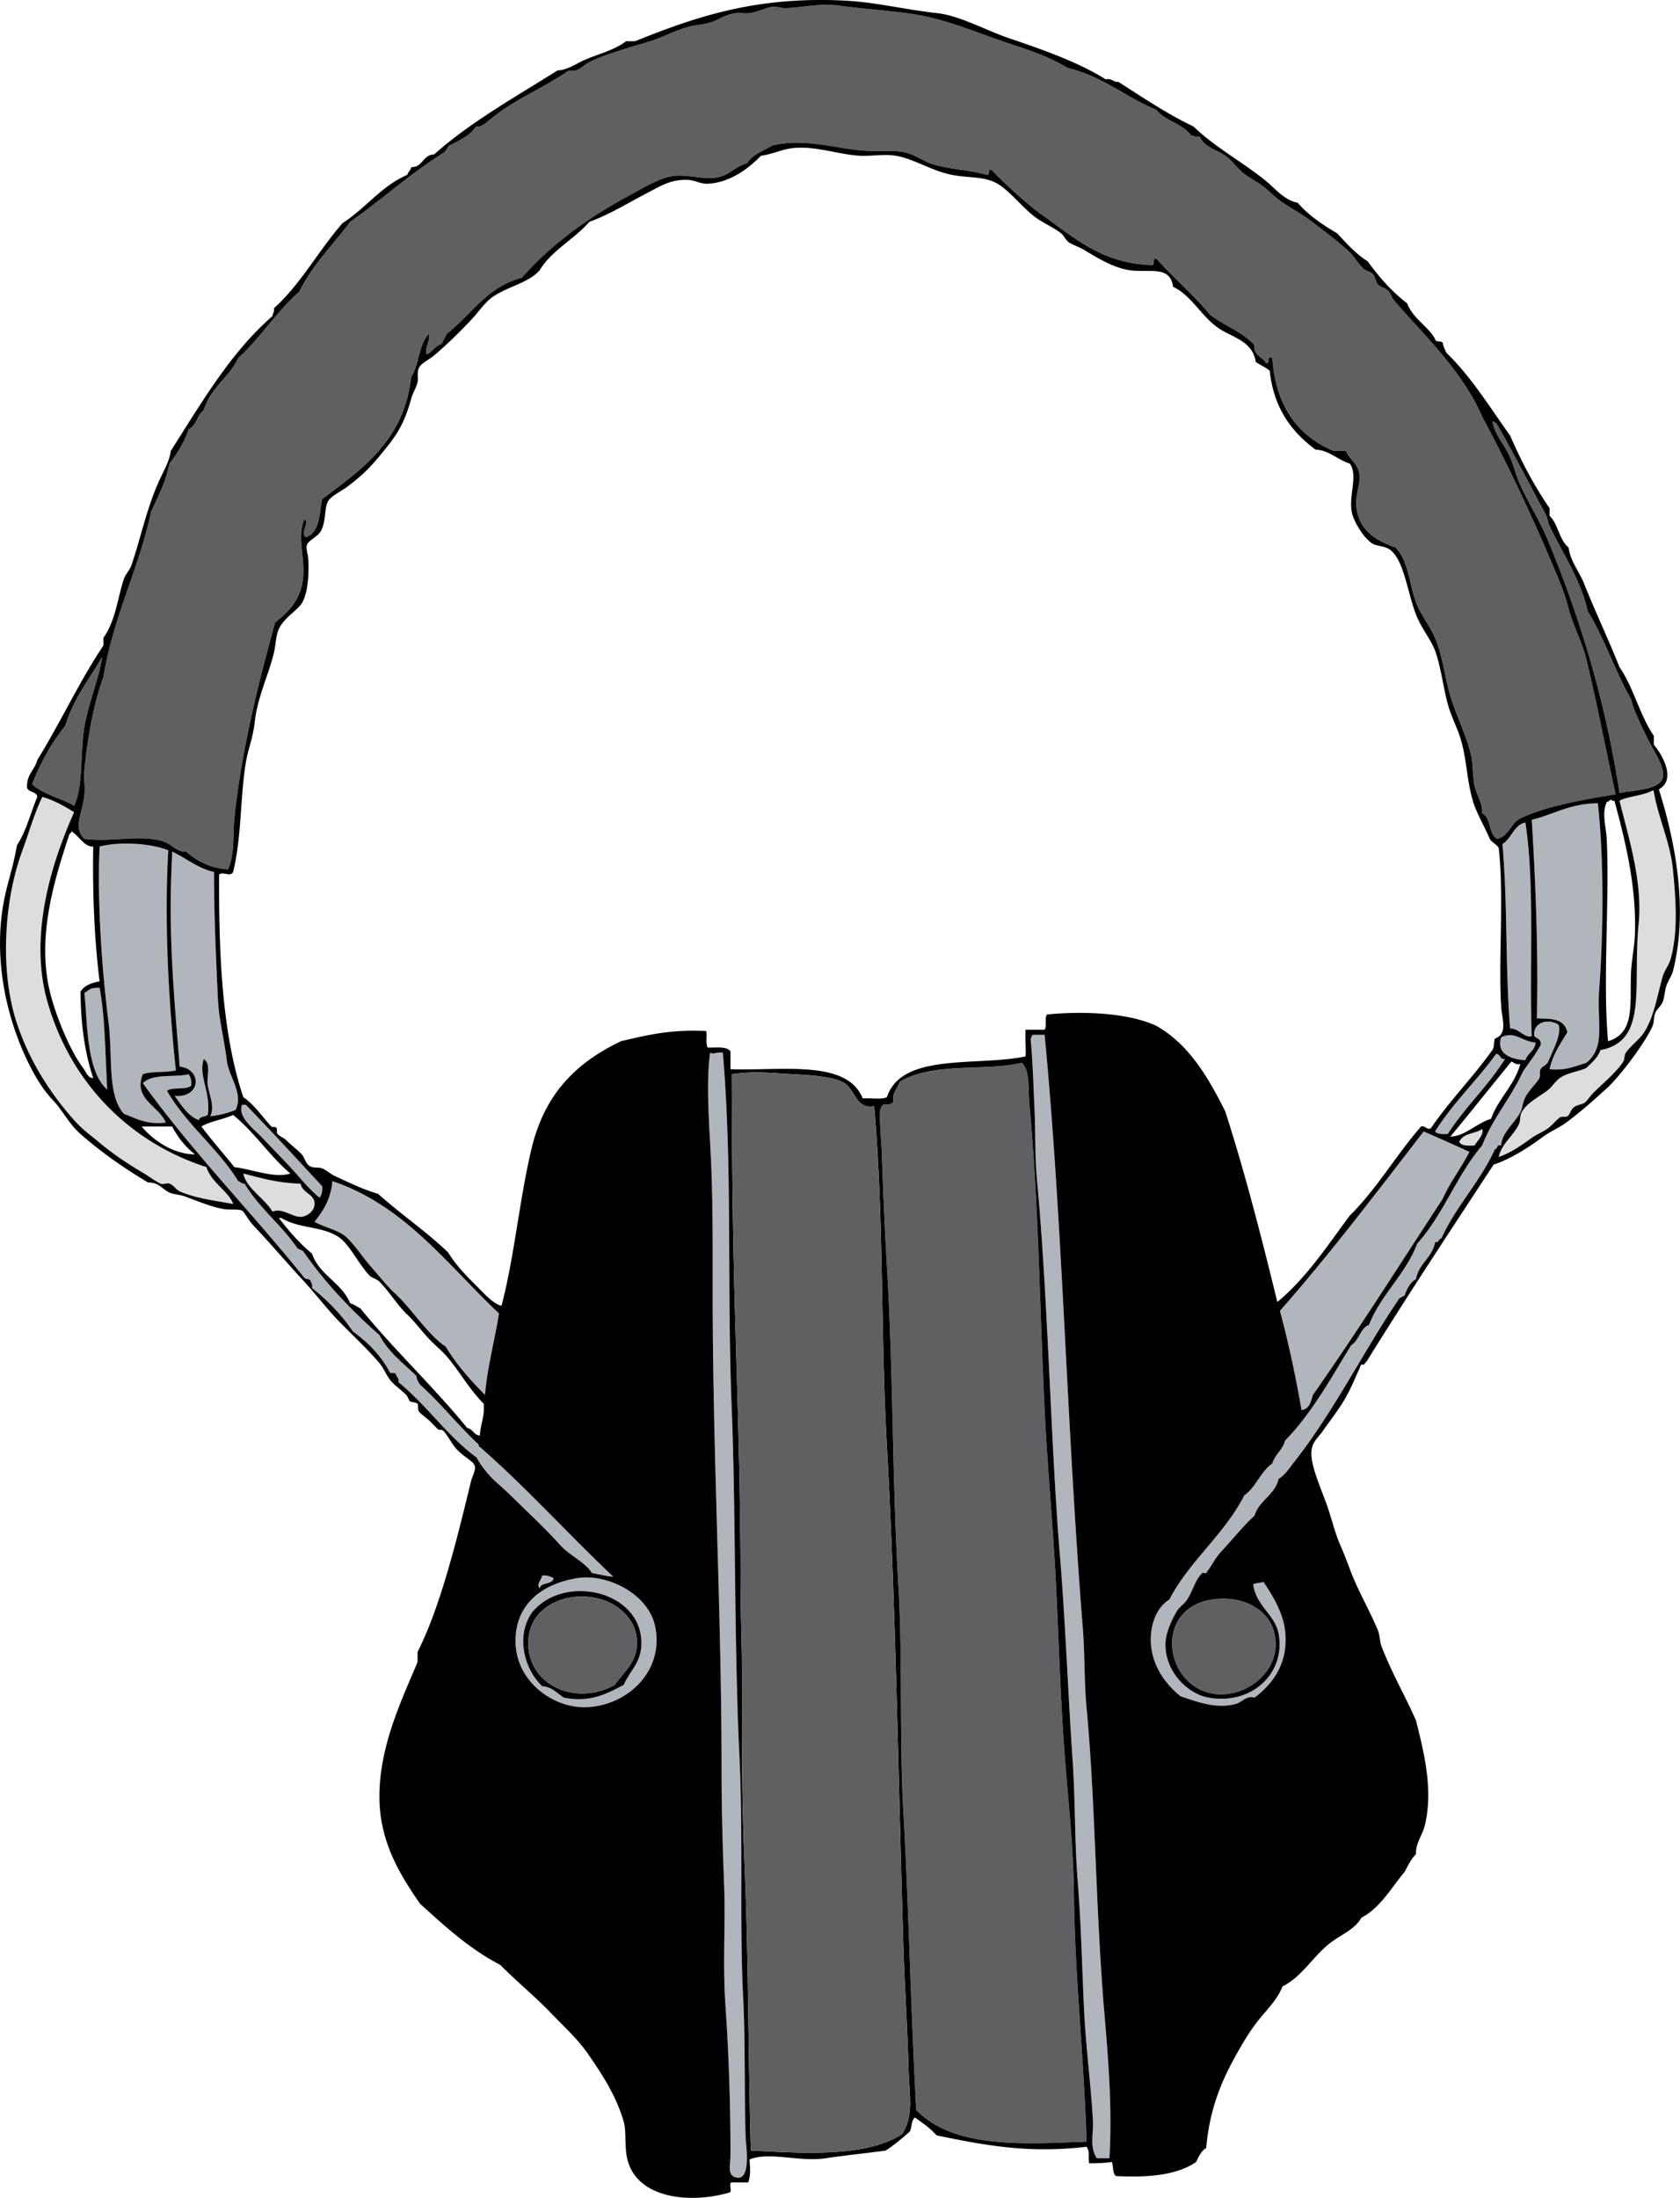 <svg xmlns="http://www.w3.org/2000/svg" overflow="visible" viewBox="0 0 340.247 445.012"><path d="M327.22 160.84c-6.196 1.024-14.116 2.35-19.318 4.894-1.871.915-2.281 3.518-4.638 4.122-1.864-.883-1.198-4.297-3.091-5.152.146-2.088-1.161-3.735-1.547-5.667-.426-2.139-.229-4.287-.771-6.44-1.094-4.339-3.3-8.467-4.38-12.623-1.083-4.17-1.483-7.882-3.091-11.334-1.092-2.344-2.777-4.411-3.605-6.698-1.396-3.852-1.527-8.326-4.121-11.077-4.58-1.53-7.888-4.083-7.985-9.016-.046-2.21 1.075-4.298.515-6.44-.447-1.71-2.145-2.701-2.576-4.122h-2.576c-7.31-3.08-11.662-9.117-12.363-18.805-1.322-.55-.233 1.312-1.288 1.03-.681-1.295-2.515-1.435-2.317-3.606-2.371-2.696-6.148-3.985-9.017-6.183-3.321-4.063-7.369-7.4-10.819-11.334-1.023-.251-.105 1.439-1.029 1.288-9.752-.302-15.312-5.274-21.639-9.789-3.645-2.6-7.551-6.206-10.818-9.531-.814-.127-.097 1.278-1.03 1.03-3.339-.987-6.914-1.024-10.562-2.061-2.162-.614-4.002-2.194-6.441-2.576-2.283-.358-5.135-.03-7.984-.258-5.521-.44-11.962-2.577-18.289-1.03-1.834 1.085-4.026 1.813-5.152 3.606-2.52.723-3.419 2.325-5.924 2.833-2.827.574-5.898-.644-9.016-.258-2.66.33-5.943 2.347-8.758 3.864-8.583 4.627-15.991 10.003-21.896 16.744-7.029 1.814-10.224 7.464-15.198 11.334-.339.691-.692 1.369-1.031 2.061-1.269.282-2.333 2.125-3.091 2.061-.276-1.822.723-2.369.515-4.122-2.056 2.065-1.984 6.259-3.606 8.758-1.434 12.82-9.901 18.606-18.032 24.729-.595 3.098-.51 6.875-3.349 7.728-1.113-1.164.935-3.168-.258-3.606-1.519 3.374.159 7.784-.258 11.85-.459 4.488-3.055 6.923-5.667 9.016-3.361 12.238-6.82 25.786-8.243 39.67-.35 3.413.117 7.135-1.288 10.304-3.766-.27-6.334-1.737-8.5-3.606-1.897.143-2.833-1.489-4.637-2.061-4.514-1.431-10.663.211-15.971-.515-2.291-2.263-.47-4.885 0-8.758.199-1.636-.122-3.522 0-4.894.612-6.862 2.088-14.536 3.864-19.062 1.938-12.315 6.949-21.558 9.531-33.23 1.459-3.177 3.057-6.217 3.864-10.046 1.553-2.054 2.979-4.234 3.864-6.956 1.603-.715 1.718-2.918 3.091-3.864 1.299-4.54 5.115-6.563 6.955-10.562 4.522-4.064 7.758-9.416 12.365-13.395 2.657-5.5 6.839-9.476 10.304-14.168 6.403-4.502 12.113-9.696 18.805-13.91.591-.353.828-1.061 1.288-1.545 2.074-1.017 4.171-2.012 5.409-3.864.925.152 1.247-.299 1.803-.515 5.157-4.637 11.182-6.833 17.001-10.819 1.866.479 2.864-1.1 4.379-1.803 3.68-1.709 7.985-2.849 12.107-4.122 2.376-.734 4.467-1.908 7.47-2.833 1.65-.508 2.623-.351 4.895-1.03 1.579-.473 2.594-1.49 4.894-1.803.806-.11 1.739.073 2.576 0 1.882-.165 3.555-1.141 4.895-1.288.942-.104 1.935.309 2.833.258 3.847-.218 6.962-.991 10.561-.516 4.196.555 9.377.968 13.911 1.546 6.646.847 12.592 3.332 18.547 5.409 4.848 1.692 9.746 3.055 13.91 5.667 7.15 1.693 11.779 5.908 18.031 8.5 1.746 2.29 5.332 2.739 6.955 5.152.604.083.967.407 1.805.258.908 2.125 3.209 2.525 5.15 3.864 1.546 1.066 2.655 2.844 4.122 3.864 1.38.961 2.627 1.574 3.862 2.576 1.123.909 2.201 2.034 3.35 2.833 1.895 1.319 3.954 2.37 5.926 3.864 2.537 1.923 5.262 3.936 7.729 6.182 1.141 1.039 1.945 2.59 3.091 3.606.521.461 1.329.533 1.804 1.03.545.571.559 1.479 1.03 2.061.489.604 1.534.754 2.062 1.288.485.494.771 1.461 1.287 2.061 6.055 7.046 13.754 14.165 17.774 23.441 5.489 10.233 10.502 20.985 15.198 32.2.894 2.134 1.617 4.046 2.318 6.697.906 3.437 2.743 6.757 3.605 10.304 2.16 8.81 3.92 17.98 5.94 27.32z" fill="#5F6062"/><path d="M302.24 85.366c.416-.073.443.244.772.258 3.217 5.502 6.812 12.558 10.047 18.547.396.733.404 1.54.771 2.318 2.608 5.521 6.312 10.828 7.729 17.259 3.377 5.468 5.539 12.149 8.759 17.774.53 2.299 1.888 4.925 3.349 7.985 1.147 2.403 3.686 5.95 3.092 7.985-.723 2.474-5.59 2.431-8.758 3.091-2.896-18.892-8.086-35.664-14.426-51.004-1.605-3.879-3.906-7.507-5.668-11.334-.895-1.944-1.367-4.236-2.318-6.182-1.1-2.254-2.7-3.846-3.34-6.688zM20.685 133.02c-.545 3.933-2.297 8.085-3.349 12.88-1.285 5.863-.265 12.906-2.318 17.259-2.693-1.6-6.317-2.27-8.501-4.379a44.483 44.483 0 016.698-11.849c1.677-5.45 4.846-9.41 7.47-13.91z" fill="#5F6062"/><path d="M303.53 234.26c.585-2.726 3.057-4.312 4.121-6.698.311-.695.139-1.621.516-2.317.981-1.815 2.994-2.836 5.151-4.379.964-.689 1.667-1.938 2.576-2.576 1.571-1.103 3.834-1.319 5.409-2.061 1.064-1.082 2.285-2.008 2.834-3.606 9.761-1.811 6.482-13.006 7.728-25.502.854-8.583-2.073-17.668-3.862-24.987 1.399-.844 4.738-1.024 6.696-2.061.22-.047.243.101.259.258.854 5.145 3.338 10.28 3.862 15.713.554 5.716 1.123 12.592-.515 18.289-.334 1.158-1.203 2.14-1.547 3.349-1.192 4.209-1.684 7.836-3.605 11.077-.975 1.641-2.775 2.833-3.863 4.379-.336.477-.229 1.358-.516 1.803-1.331 2.078-4.002 4.312-5.925 6.183-.716.696-1.257 1.592-1.804 2.062-.545.467-1.567.463-2.317 1.029-.572.432-.743 1.434-1.288 1.803-.346.233-1.175-.025-1.546.258-.961.734-1.576 1.657-2.576 2.318-.995.658-2.101 1.11-3.091 1.803-1.76 1.24-4.04 3-6.7 3.88zM15.018 164.45c-4.708 10.499-9.186 25.141-5.41 38.382 4.681 16.411 16.559 28.431 32.2 33.487.977 3.146 4.615 5 5.41 7.471-3.711-.734-7.522-1.137-10.819-2.576-.761-.333-1.292-1.305-2.061-1.545-.632-.197-1.227.246-1.803 0-.884-.377-2.226-1.393-3.349-2.061-3.445-2.049-6.225-3.883-9.273-6.44-1.956-1.64-3.23-2.448-5.152-4.638-4.657-5.302-8.768-11.646-11.334-19.319-3.477-10.394-2.652-24.719 1.03-34.775 1.465-4 2.549-7.906 4.122-11.077 2.469.72 4.457 1.91 6.439 3.11z" fill="#DCDDDE"/><path d="M323.62 162.65c1.19 11.019 1.189 25.076.256 37.867-.474 6.493 1.437 11.439-2.574 14.683-2.268.653-4.207 1.633-7.471 1.288.662-3.029 2.217-5.166 3.605-7.47-.719-3.209-4.117-2.632-6.184-2.833.307-11.906-.149-25.978-1.029-40.185 4.46-1.12 7.81-3.35 13.39-3.35zM308.94 166.51c1.939 12.477.775 29.178 1.288 43.276-1.479.472-2.515-1.56-4.379-1.545-.99-12.542-.479-25.004-1.546-37.352 1.87-1.13 2.24-3.77 4.64-4.38zM34.08 172.18c-.815 14.44.027 30.47 1.546 44.564-2.392.483-5 .139-6.698.773-2.047 5.002 3.345 6.465 4.637 9.789-3.884.449-5.997-.872-8.5-1.803-3.4-3.898-2.188-11.357-3.091-18.547-1.305-10.388-2.331-24.247-1.803-35.548 4.444-1.12 10.723-.56 13.909.78z" fill="#B0B6BB"/><path d="M34.853 172.43c2.897 1.31 5.081 3.334 8.5 4.122-.02 8.143.337 16.098.773 25.502.205 4.435 1.16 7.59 1.803 12.622.453 3.542 3.404 6.565 1.803 10.046-1.54.606-3.214 1.08-5.152 1.287.987-2.061-.248-4.276-.515-6.439-.22-1.779.721-4.035-.773-5.152-1.215 3.236 1.502 6.878.773 11.334-.557.387-1.603.287-1.803 1.03-2.356-.907-3.484-3.042-4.895-4.895 5.304.49 5.666-5.392 1.03-5.925-1.198-14.803-2.381-27.175-1.545-42.761l.001-.77zM20.169 200c1.13 5.982 1.138 13.311 1.545 20.607-4.38-3.724-3.997-14.445-4.637-19.577 1.128-.61 1.102-1.08 3.092-1.03zM315.63 207.47c.687 1.76-.885 4.709-2.062 7.47-.317.747-1.161.901-1.545 1.545-.304.508-.008 1.309-.258 1.803-.535 1.054-2.002 2.288-2.834 3.864-.532 1.009-.649 2.4-1.03 3.091-1.23 2.238-3.811 4.242-3.863 6.697-1.018-.33-.623.75-1.289.773-2.988 6.627-7.818 11.415-10.817 18.031-.606.08-.479.895-1.288.773-.585 3.192-3.285 4.271-3.863 7.469-1.201.688-1.824 1.955-2.318 3.35-.381.135-.649.382-1.03.516-7.341 10.803-13.396 23.172-21.382 33.229-.965 1.216-1.788 2.599-3.09 3.351-.793 3.327-3.932 4.312-4.896 7.469-2.243 2.023-4.421 4.782-6.696 7.214-1.304 1.392-1.984 2.926-3.092 4.379-.099.129-.654-.114-.773 0-1.51 1.469-1.949 3.716-3.09 5.41-.595.882-1.512 1.397-2.062 2.317-.854 1.426-2.317 4.319-2.317 6.697 0 5.824 4.662 10.089 8.758 10.819 8.627 1.539 15.601-4.854 14.168-12.88-.703-3.938-4.541-5.614-5.152-10.048.507-.352 1.473-.245 2.062-.515 1.68 2.467 3.932 6.056 4.379 9.788.787 6.578-2.422 10.833-6.184 13.653-1.593-.508-2.449.907-3.863 1.287-3.986 1.069-7.853-.501-11.076-1.546-3.221-2.544-6.812-7.188-5.926-13.396.348-2.427 1.555-4.986 3.606-6.182 4.155-7.952 11.104-13.111 15.198-21.123 2.386-1.649 3.271-4.801 5.666-6.44.545-1.858 2.088-2.722 2.576-4.638 5.396-5.51 9.254-12.555 13.396-19.318 1.627-.95 1.767-3.387 3.606-4.122 2.502-6.255 7.367-10.147 9.789-16.485 5.231-5.758 8.051-13.931 13.137-19.834 2.158-5.57 5.832-9.625 8.244-14.941 1.213-1.792 2.539-3.47 3.605-5.409.203-1.234-.807-1.255-1.288-1.803-.41-2.75 2.78-3.66 4.88-2.31zM209.25 209.53h2.317c3.672 38.222 4.422 78.588 7.728 120.04.438 5.5.271 10.829.772 16.229 1.812 19.448 1.819 40.814 3.606 61.823.74 8.702 1.65 18.932 1.029 29.366h-2.576c-1.519-2.362-.633-4.954-.771-7.472-.407-7.423-1.439-14.977-1.803-22.668-.408-8.636-.596-17.316-1.288-26.018-.646-8.109-.472-16.307-1.03-24.472-.954-13.938-1.432-27.687-2.576-41.475-1.851-22.298-2.39-52.075-4.637-75.991-.439-4.69-.28-9.746-.516-14.683-.225-4.693-.353-9.545-.772-13.91.22-.21.15-.7.52-.77z" fill="#B0B6BB"/><path d="M311 211.07c-.125 1.764-1.627 2.151-2.062 3.606-2.937-.225-5.91-1.255-4.896-4.637 2.85-1.36 4.2.88 6.96 1.03zM143.82 213.13c.735.426 1.053-.137 2.576 0 1.994 23.579.793 46.849 1.803 72.127.828 20.733.475 47.583 1.545 70.066.812 17.06-.004 34.265.773 49.201.459 8.823.214 20.887.515 28.593.047 1.208 1.192 8.662-2.061 7.728-1.715-.491-1.03-2.396-1.03-4.637 0-9.891-.301-19.706-1.03-30.396-.561-8.217.048-16.092-.258-24.215-.282-7.51-.515-15.251-.515-23.184 0-31.89-1.803-64.271-1.803-96.6 0-8.387.045-16.894-.257-24.986-.29-8.14-1.17-16.96-.24-23.7zM303.01 213.39c.928.018.715 1.175 1.805 1.03-3.432 5.499-8.109 9.75-11.592 15.198-1.059.026-2.104.042-2.576-.515 3.6-5.75 8.43-10.28 12.36-15.71z" fill="#B0B6BB"/><path d="M206.93 215.2c1.71 1.552 1.264 5.188 1.545 8.243 1.867 20.309 2.074 40.729 3.092 62.082.561 11.771 1.736 23.627 2.318 35.548.566 11.639.896 23.449 1.803 35.032.695 8.896 1.709 18.034 1.803 27.049.182 17.202 2.035 33.164 2.576 50.488-12.352.434-26.812 1.539-34.518-6.439-1.125-20.938-1.561-42.213-2.576-60.021-.881-15.427-.131-30.897-1.03-46.109-1.312-22.183-.962-41.388-2.317-64.657a864.833 864.833 0 01-1.031-22.926c-.057-1.732-.643-7.998-.258-9.017.597-1.571 1.223-.2 2.576-1.288-.271-2.074.871-2.735 1.289-4.122 6.73-4.09 17.38-2.06 24.73-3.85z" fill="#5F6062"/><path d="M38.201 217.51c.372.573.647 1.242.515 2.318-1.048.927-3.765.185-4.894 1.03 3.988 6.917 10.262 11.548 14.425 18.291.491.109.647.555 1.288.515 2.929 4.884 7.37 8.257 10.562 12.88.234.452.902.471 1.288.771 4.427 6.394 9.716 11.924 15.456 17.002 1.801 3.438 4.802 5.674 7.47 8.244.092.767.411 1.307.773 1.803 4.198 3.787 7.715 8.256 11.85 12.107.058 1.088-.397 1.662-.516 2.574-5.89-4.412-10.026-10.58-15.713-15.197.124-.811-.367-1.008-.515-1.545-.066-.535-1.132-.07-1.288-.517-1.807-3.431-4.454-6.021-7.47-8.243-2.275-3.392-5.1-6.234-8.243-8.758.083-.598-.041-.989-.257-1.288-.026-.661-.96-.414-1.288-.772-10.713-13.33-22.662-25.422-32.715-39.413 2.046-2.01 6.428-1.07 9.272-1.78zM314.6 217.77c-.47 1.591-1.878 2.244-3.091 3.091-.33-1.36.7-3.59 3.09-3.09zM49.021 223.7h.772c5.246 5.402 10.331 10.965 15.456 16.486.132 1.076-.144 1.745-.515 2.318-2.101-1.639-4.042-4.168-6.183-6.439-1.651-1.754-3.332-3.494-5.409-5.668-1.652-1.74-5.101-4.24-4.121-6.7z" fill="#B0B6BB"/><path d="M300.18 228.59c.46 1.069-.996 2.434-1.547 3.35-1.33.043-2.699.125-3.09-.773.98-1.9 3.25-1.55 4.64-2.58z" fill="#DCDDDE"/><path d="M297.6 233.23c-1.673 3.308-3.889 6.072-5.41 9.531-8.715 13.268-17.201 26.762-26.273 39.67-.434 1.371-.719 2.889-2.318 3.092-1.202-6.955-2.646-13.668-4.379-20.092 10.208-11.603 19.598-24.022 29.107-36.322 3.13 1.32 6.19 2.73 9.27 4.12z" fill="#B0B6BB"/><path d="M49.278 237.6c4.082 1.03 6.75 1.885 11.592 2.062.482 2.092 2.88 2.019 2.833 4.122-.029 1.345-1.301 2.396-2.576 2.576-1.75.244-3.965-1.922-5.925-1.03-1.644-2.74-5.359-4.75-5.924-7.73z" fill="#DCDDDE"/><path d="M67.31 239.15c14.613 4.879 23.336 16.951 33.745 26.789-.87 5.57-2.301 10.58-2.833 16.486-2.961-2.963-5.753-6.097-7.985-9.787-3.684-2.475-6.794-7.603-10.304-10.82-1.469-1.346-3.045-3.353-4.637-5.151-1.886-2.133-3.167-4.271-5.152-6.183-1.388-1.336-4.328-1.939-6.44-3.092 1.721-2.23 3.312-4.59 3.601-8.25zM109.81 319.01c1.055-.109 1.65.238 2.318.516-.23 1.4-2.515.747-2.834 2.062-.75-.77.43-1.8.51-2.58zM117.03 319.52c5.881-.918 14.459 3.179 15.713 10.047 1.864 10.205-7.814 17.122-16.229 15.971-5.891-.806-12.17-5.899-12.107-13.396.07-7.52 5.56-11.52 12.63-12.62zm12.88 13.14c-.043-10.649-15.782-14.07-22.153-6.184-3.398 4.835-1.507 11.645 2.061 14.941 2.066.165 3.018 1.446 4.379 2.318 5.333 1.08 8.834-.857 12.107-2.576 1.34-3.03 3.61-4.58 3.6-8.5z" fill="#B0B6BB"/><path d="M126.3 341.16c-3.273 1.719-6.774 3.656-12.107 2.576-1.361-.872-2.312-2.153-4.379-2.318-3.568-3.298-5.459-10.105-2.061-14.941 6.372-7.888 22.11-4.467 22.153 6.184.02 3.92-2.25 5.47-3.6 8.5zm2.58-10.05c-.564-3.419-3.559-5.937-6.183-6.955-6.625-2.573-15.679.467-15.713 8.501-.036 8.461 9.503 12.935 17.517 8.501 1.95-2.87 5.2-4.96 4.37-10.05z"/><path d="M124.5 341.16c-8.014 4.434-17.553-.04-17.517-8.501.035-8.034 9.088-11.074 15.713-8.501 2.624 1.02 5.619 3.536 6.183 6.955.84 5.08-2.41 7.17-4.37 10.04zM245.31 323.9c5.974-.971 11.241 1.681 12.622 6.182 2.386 7.782-5.438 13.935-12.107 12.88-10.09-1.59-12.17-17.17-.51-19.06z" fill="#5F6062"/><path d="M335.98 159.81c3.588-1.973.661-7.048-1.029-9.016v-1.803c-2.844-4.112-4.105-9.805-6.955-13.91-2.324-5.854-4.93-11.255-7.213-17.001-.938-2.355-2.772-4.487-3.092-7.213-1.916-1.519-2.105-4.763-3.863-6.44v-1.545c-3.093-4.465-5.695-9.417-7.985-14.683-4.126-5.749-7.859-11.89-12.88-16.744-.321-.624-.639-1.251-.773-2.061-.33-.443-1.54-.005-1.545-.773-1.579-2.715-4.482-4.104-5.667-7.213-3.117-2.378-5.681-5.311-7.985-8.5-2.425-1.525-4.277-3.622-6.183-5.667-2.979-1.742-5.794-3.651-7.985-6.182-2.879-.583-4.607-2.971-6.697-4.637-4.711-3.754-10.071-6.626-14.426-10.819-5.474-2.598-10.254-5.888-15.197-9.016-1.104.072-1.274-.787-2.576-.515-5.193-3.314-12.514-5.957-19.319-8.243-4.733-1.59-10.216-4.651-14.685-5.152-7.258-.813-12.58-2.27-19.318-2.576-17.452-.792-29.316 3.148-41.989 8.243h-1.803c-2.366 1.765-5.044 2.398-7.985 3.606-2.145.881-3.746 2.216-5.925 2.318-8.581 5.415-17.582 10.41-24.987 17.001-2.335.068-2.206 2.603-4.637 2.576-.087.686-.643.903-.773 1.546-5.335 2.306-8.467 6.817-13.137 9.789-4.852 5.538-8.44 12.34-13.912 17.258.186.787-.264.939-.258 1.546-8.542 7.429-14.382 17.56-20.608 27.305-.257 1.958-1.236 3.661-2.061 5.41-2.791 5.916-3.913 11.907-5.925 17.774-.342.999-1.22 1.831-1.545 2.833-1.292 3.972-1.65 8.351-4.122 11.85v1.545c-4.889 7.3-8.722 15.66-13.388 23.19-.517 2.059-2.244 2.908-2.061 5.667.379.909 1.911.665 2.061 1.803-1.375 3.262-2.268 7.006-4.122 9.789-.749 4.545-2.154 8.178-2.833 12.365-1.94 11.944 1.127 23.925 5.667 32.715 1.27 2.459 2.791 4.772 4.379 6.44 1.982 2.08 3.329 4.898 5.667 6.955 4.264 3.75 8.863 6.924 13.652 9.789 2.299-.002 2.82 1.352 4.379 2.061.829.377 2.034.385 3.091.772 2.599.955 5.639 2.22 7.985 2.575 1.373.209 3.401-.135 3.864.517 1.036 1.458 1.199 1.903 2.318 3.091 3.402 3.61 6.542 7.315 9.789 10.819 2.534 2.733 4.816 5.792 7.471 8.501 2.678 2.732 5.659 5.503 7.985 8.243.92 1.084 1.413 2.544 2.318 3.606.835.979 2.261 1.961 3.091 2.832.358.377.587 1.146.772 1.288.327.253 1.217.158 1.546.517.134.146.042 1.25.257 1.545.375.513 1.559 1.31 2.318 2.062.549.543 1.17 1.187 1.546 1.545.214.205.818.048 1.03.259.982.976 1.741 2.711 2.833 3.863 1.494 1.576 3.374 2.37 3.606 3.35.208.875-.527 2.078-.773 3.091-2.777 11.441-6.147 25.344-10.819 34.519v2.062c-3.104 7.439-7.75 16.906-7.728 27.305.02 9.088 4.188 15.818 8.243 21.639 5.002 4.529 9.95 9.112 16.229 12.364 3.527 3.549 7.119 6.47 10.304 9.789 2.58 2.688 5.411 5.243 7.471 8.243 2.648 3.856 5.632 8.237 7.212 13.652.622 2.13.099 4.996.773 7.729 1.937 7.85 12.545 9.039 20.608 6.697.744-.114-.229-1.946.515-2.062h3.349c.528-1.634.366-2.726.258-4.637 3.99-1.67 10.077.567 15.456-.258 3.702-.568 8.206-1.021 12.106-1.546 1.775-1.146 3.342-2.498 4.895-3.864.434-.855.285-2.292 1.031-2.833 1.568 1.092 3.131 2.192 4.379 3.606 10.383 2.179 18.912 3.646 30.396 2.317.731 1.039.297 2.233.517 3.349 2.463-.036 3.045-.071 4.637-.258.242.96.127 2.276.771 2.834 6.721.365 12.473-.234 16.229-2.834.563-1.066 1.031-2.23 2.062-2.833.801-8.978 3.727-14.896 7.212-20.865 1.282-2.194 2.517-4.027 4.122-5.926 1.512-1.783 3.268-3.683 4.121-5.924 3.887-1.964 6.012-5.812 9.273-8.501 2.252-1.856 5.324-2.936 6.697-5.409 3.93-2.082 6.002-6.02 8.758-9.273.686-1.29 1.316-2.634 2.318-3.605-.129-2.184 1.287-3.789 1.805-5.925 1.713-7.101-.184-14.68-1.805-21.123-1.97-4.572-4.844-9.487-6.955-14.941-.387-.998-.354-2.342-.771-3.349-1.729-4.164-4.109-8.122-5.668-12.364a90.184 90.184 0 00-2.062-5.151c-1.042-2.436-1.762-5.63-2.833-8.501-1.133-3.034-2.525-6.338-2.834-8.758-.398-3.147 1.01-3.789 2.318-5.668 1.628-2.334 2.939-3.971 4.121-5.924 1.498-2.479 2.49-5.033 3.607-7.471.809.295.625-.404 1.029-.516 8.372-13.523 17.096-26.695 25.76-39.928 3.609-1.182 7.416-3.709 10.047-5.668 1.354-1.009 3.202-1.773 4.637-2.832 3.054-2.256 5.678-4.635 8.242-6.956 2.729-2.47 7.94-9.47 9.273-12.623.35-.827.207-1.794.516-2.576.318-.808 1.225-1.468 1.545-2.318.369-.975.371-2.19.773-3.349.321-.926 1.059-1.941 1.287-2.834 3.15-12.35.52-26.13-2.86-36.86zm-32.97-74.186c3.218 5.502 6.812 12.558 10.048 18.547.396.733.405 1.54.772 2.318 2.607 5.521 6.311 10.828 7.728 17.259 3.377 5.468 5.539 12.149 8.759 17.774.53 2.299 1.889 4.925 3.35 7.985 1.146 2.403 3.685 5.95 3.09 7.985-.721 2.474-5.588 2.431-8.758 3.091-2.895-18.892-8.084-35.664-14.426-51.004-1.604-3.879-3.904-7.507-5.666-11.334-.896-1.944-1.367-4.236-2.318-6.182-1.105-2.264-2.702-3.856-3.35-6.698.42-.063.45.254.78.268zM30.47 103.91c1.459-3.177 3.057-6.217 3.864-10.046 1.553-2.054 2.979-4.234 3.864-6.956 1.603-.715 1.718-2.918 3.091-3.864 1.299-4.54 5.115-6.563 6.955-10.562 4.522-4.064 7.758-9.416 12.365-13.395 2.657-5.5 6.839-9.476 10.304-14.168 6.403-4.502 12.113-9.696 18.805-13.91.591-.353.828-1.061 1.288-1.545 2.074-1.017 4.171-2.012 5.409-3.864.925.152 1.247-.299 1.803-.515 5.157-4.637 11.182-6.833 17.001-10.819 1.866.479 2.864-1.1 4.379-1.803 3.68-1.709 7.985-2.849 12.107-4.122 2.376-.734 4.467-1.908 7.47-2.833 1.65-.508 2.623-.351 4.895-1.03 1.579-.473 2.594-1.49 4.894-1.803.806-.11 1.739.073 2.576 0 1.882-.165 3.555-1.141 4.895-1.288.942-.104 1.935.309 2.833.258 3.847-.218 6.962-.991 10.561-.516 4.196.555 9.377.968 13.911 1.546 6.646.847 12.592 3.332 18.547 5.409 4.848 1.692 9.746 3.055 13.91 5.667 7.15 1.693 11.779 5.908 18.031 8.5 1.746 2.29 5.332 2.739 6.955 5.152.604.083.967.407 1.805.258.908 2.125 3.209 2.525 5.15 3.864 1.546 1.066 2.654 2.844 4.122 3.864 1.38.961 2.627 1.574 3.862 2.576 1.123.909 2.201 2.034 3.35 2.833 1.895 1.319 3.954 2.37 5.925 3.864 2.538 1.923 5.263 3.936 7.729 6.182 1.141 1.039 1.945 2.59 3.091 3.606.521.461 1.329.533 1.804 1.03.545.571.559 1.479 1.03 2.061.489.604 1.534.754 2.062 1.288.485.494.771 1.461 1.287 2.061 6.055 7.046 13.753 14.165 17.773 23.441 5.49 10.233 10.503 20.985 15.199 32.2.894 2.134 1.617 4.046 2.317 6.697.907 3.437 2.744 6.757 3.606 10.304 2.136 8.789 3.896 17.968 5.924 27.305-6.196 1.024-14.116 2.35-19.319 4.894-1.87.915-2.28 3.518-4.637 4.122-1.864-.883-1.198-4.297-3.091-5.152.146-2.088-1.161-3.735-1.547-5.667-.426-2.139-.229-4.287-.771-6.44-1.094-4.339-3.3-8.467-4.38-12.623-1.083-4.17-1.483-7.882-3.091-11.334-1.092-2.344-2.777-4.411-3.606-6.698-1.396-3.852-1.526-8.326-4.12-11.077-4.58-1.53-7.888-4.083-7.986-9.016-.045-2.21 1.076-4.298.516-6.44-.447-1.71-2.145-2.701-2.576-4.122h-2.576c-7.31-3.08-11.662-9.117-12.363-18.805-1.322-.55-.233 1.312-1.288 1.03-.681-1.295-2.515-1.435-2.318-3.605-2.37-2.696-6.147-3.985-9.016-6.183-3.321-4.063-7.369-7.4-10.819-11.334-1.023-.251-.105 1.439-1.029 1.288-9.752-.302-15.312-5.274-21.639-9.789-3.645-2.6-7.551-6.206-10.818-9.531-.814-.127-.097 1.278-1.031 1.03-3.338-.987-6.913-1.024-10.562-2.061-2.161-.614-4.001-2.194-6.44-2.576-2.283-.358-5.135-.03-7.984-.258-5.521-.44-11.962-2.577-18.289-1.03-1.834 1.085-4.026 1.813-5.152 3.606-2.52.723-3.419 2.325-5.924 2.833-2.827.574-5.898-.644-9.016-.258-2.66.33-5.943 2.347-8.758 3.864-8.583 4.627-15.991 10.003-21.896 16.744-7.029 1.814-10.224 7.464-15.198 11.334-.339.691-.692 1.369-1.031 2.061-1.269.282-2.333 2.125-3.091 2.061-.276-1.822.723-2.369.515-4.122-2.056 2.065-1.984 6.259-3.606 8.758-1.434 12.82-9.901 18.606-18.032 24.729-.595 3.098-.51 6.875-3.349 7.728-1.113-1.164.935-3.168-.258-3.606-1.519 3.374.159 7.784-.258 11.85-.459 4.488-3.055 6.923-5.667 9.016-3.361 12.238-6.82 25.786-8.243 39.67-.35 3.413.117 7.135-1.288 10.304-3.766-.27-6.334-1.737-8.5-3.606-1.897.143-2.833-1.489-4.637-2.061-4.514-1.431-10.663.211-15.971-.515-2.291-2.263-.47-4.885 0-8.758.199-1.636-.122-3.522 0-4.894.612-6.862 2.088-14.536 3.864-19.062 1.98-12.3 6.992-21.55 9.573-33.22zm294.95 66.21c-.125-2.84-1.084-5.358 0-7.728.342.038.959-.866 1.029-.257h.516c1.977 7.281 4.633 17.5 4.121 27.562-.115 2.293-.67 4.827-.771 7.47-.244 6.273.852 11.993-4.637 13.653-1.1-12.03.3-27.99-.26-40.69zm-4.12 45.08c-2.268.653-4.206 1.633-7.471 1.288.662-3.029 2.217-5.166 3.605-7.47-.719-3.209-4.117-2.632-6.184-2.833.307-11.906-.149-25.978-1.029-40.185 4.466-1.115 7.82-3.341 13.396-3.349 1.19 11.019 1.189 25.076.256 37.867-.49 6.48 1.42 11.43-2.59 14.68zm-109.74-6.7h-3.864c-.096 1.782.139 4.423 0 5.41-10.054 2.053-25.053-.838-28.078 8.243-1.164.552-3.312.121-4.895.257-3.169-8.011-16.635-5.53-26.79-5.925v-3.606c-.719-1.084-2.889-.717-4.637-.773-.44-1.322-.036-1.888-.258-3.349-7.086-.348-11.588.729-17.259 2.061-8.959 4.269-15.338 10.482-18.032 21.379-2.466 9.979-3.563 22.33-6.182 32.201-1.7-.465-3.249-2.215-4.637-3.606-2.199-2.205-4.446-4.377-6.183-7.213-4.422-4.251-9.604-7.741-14.168-11.851-3.021-.891-5.705-2.201-8.758-3.605-.907-.417-1.761-1.24-2.576-1.545-.918-.346-1.753.031-2.576-.516-.84-.559-.933-1.644-1.545-2.317-.862-.949-2.052-1.771-3.091-2.833-.482-.494-1.349-.793-1.803-1.288-.271-.295-.038-1.033-.257-1.288-.209-.244-.824-.034-1.03-.257-1.918-2.075-3.456-4.431-5.667-5.925-4.188-12.469-5-28.315-4.894-45.08.832-.688 2.227.57 2.833-.515 1.774-7.336 1.376-14.807 2.576-22.153.463-2.833 1.408-4.775 1.803-8.243.589-5.164 2.87-9.703 3.864-13.91.465-1.967.372-3.915 1.288-5.41 1.424-2.323 3.842-3.416 4.637-5.152 1.154-2.518 1.174-6.126 1.031-8.758-.029-.527-.479-1.803-.258-2.576.265-.927 2.196-1.682 2.833-2.833 1.126-2.034.64-4.9 1.546-6.182.698-.988 2.676-1.932 3.864-2.833 2.757-2.093 4.406-3.646 6.698-6.44 2.898-3.536 4.63-5.697 6.182-11.334.314-1.14 1.031-2.258 1.288-3.349.176-.75-.151-1.931.257-2.833.486-1.074 1.949-1.62 3.091-2.576 2.396-2.004 5.586-5.096 7.985-7.728 1.055-1.157 2.427-3.128 3.864-4.122 3.1-2.143 7.358-2.858 9.531-5.409 2.509-4.103 6.991-6.233 10.046-9.789 4.226-1.523 8.244-4.067 12.365-6.182 1.759-.903 4.271-2.544 7.728-2.318 1.314.085 2.477.823 3.864.773 4.321-.156 8.207-2.944 10.819-5.667 2.364-.315 4.24-1.304 6.439-1.545 4.589-.504 9.311 1.333 13.653 1.545 2.357.115 4.826-.395 7.211 0 3.66.605 7.238 3.054 11.336 3.864 3.429.678 6.65.259 9.272 1.803 2.374 1.398 4.562 4.277 7.214 6.44 1.758 1.434 4.051 2.313 5.666 3.606.607.487.903 1.35 1.545 1.803.694.49 2.014.912 3.092 1.546 2.24 1.317 5.82 3.642 9.273 4.122 3.973.552 8.202-1.044 8.758 3.349 3.715 1.742 5.605 5.809 9.018 8.243 2.846 2.031 7.064 2.603 7.728 6.955.888.659 1.997 1.094 2.833 1.803.805 7.61 4.449 12.381 9.274 15.971 2.812.135 4.268 1.961 6.954 2.834 1.793 2.528-.473 6.87.516 10.304.525 1.824 2.376 4.867 4.122 5.925.819.497 2.524.419 3.606 1.288 2.885 2.318 3.474 9.174 5.408 13.652 1.053 2.434 2.787 4.531 3.606 6.698 1.118 2.957 1.69 7.589 2.575 10.819.691 2.522 1.877 4.694 2.576 6.955 1.313 4.255 1.242 8.572 2.576 12.88.738 2.389 2.426 5.182 3.348 7.47.451.751 1.369 1.037 1.805 1.803 1.129 9.285-.094 23.275.516 32.2.18 2.641 1.381 5.43-1.289 6.44-.232.71-.078 1.809-.515 2.318-3.89 5.47-8.56 10.159-12.364 15.713-.726.695-1.058-.457-2.062-.257-5.037 5.781-8.974 12.664-14.425 18.031-4.582 6.152-8.812 12.654-14.684 17.517-3.221-13.18-6.562-26.237-10.562-38.639-3.484-6.906-7.293-13.488-13.91-17.259-5.445-2.594-14.592-3.083-22.152-2.318-.63.59.08 2.5-.54 3.09zm-94.53 111.02c5.881-.918 14.459 3.179 15.713 10.047 1.864 10.205-7.814 17.122-16.229 15.971-5.891-.806-12.17-5.899-12.107-13.396.07-7.52 5.56-11.52 12.63-12.62zm-7.22-.51c1.055-.109 1.65.238 2.318.516-.23 1.4-2.515.747-2.834 2.062-.75-.77.43-1.8.51-2.58zm-12.619-28.34c-1.277-.097-1.403-1.345-2.576-1.546-6.865-8.419-14.783-15.785-21.638-24.214-.701-.33-1.256-.806-2.061-1.03-1.719-4.206-6.21-5.639-7.728-10.046-2.525-2.112-4.701-4.571-6.697-7.213h.515c3.584 2.204 8.134 1.571 11.592 3.864 2.164 1.435 4.012 5.416 6.183 7.728.533.567 1.508.735 2.061 1.288 1.975 1.975 3.676 4.834 5.667 6.697 1.381 1.292 2.868 3.279 4.379 4.895 1.262 1.348 2.762 2.521 3.864 3.864 2.59 3.153 4.322 6.342 7.213 9.272.245 2.65-.696 4.12-.774 6.44zm-60.793-74.7c-1.198-14.803-2.381-27.175-1.545-42.761v-.773c2.897 1.31 5.081 3.334 8.5 4.122-.02 8.143.337 16.098.773 25.502.205 4.435 1.16 7.59 1.803 12.622.453 3.542 3.404 6.565 1.803 10.046-1.54.606-3.214 1.08-5.152 1.287.987-2.061-.248-4.276-.515-6.439-.22-1.779.721-4.035-.773-5.152-1.215 3.236 1.502 6.878.773 11.334-.557.387-1.603.287-1.803 1.03-2.356-.907-3.484-3.042-4.895-4.895 5.305.48 5.667-5.4 1.031-5.93zm-11.334 9.53c-3.4-3.898-2.188-11.357-3.091-18.547-1.305-10.388-2.331-24.247-1.803-35.548 4.445-1.128 10.724-.559 13.91.772-.815 14.44.027 30.47 1.546 44.564-2.392.483-5 .139-6.698.773-2.047 5.002 3.345 6.465 4.637 9.789-3.884.46-5.998-.86-8.501-1.79zm9.789 2.58c1.2 2.235 2.708 4.161 4.637 5.667-4.405-.061-8.382-2.78-10.819-5.667h6.182zm-14.684-29.37c-1.696.279-3.087.862-3.864 2.061.048 6.649.886 12.509 2.576 17.517-1.097.019-1.428-1.227-2.061-2.061-2.723-3.59-5.909-11.37-6.955-16.486-2.253-11.019 1.367-22.166 4.122-30.654.091-.338.453-.405.515-.773 1.685 1.182 2.688 3.234 4.379 3.091-.159 9.69.239 18.82 1.288 27.3zm-3.091 2.32c1.127-.607 1.101-1.075 3.091-1.03 1.13 5.982 1.138 13.311 1.545 20.607-4.38-3.73-3.996-14.45-4.636-19.58zm30.139 24.73c4.338 3.476 7.35 8.277 11.592 11.849-3.23 1.041-7.833-.895-11.334-1.287-2.22-2.76-4.556-5.404-6.697-8.243 2.032-1.12 4.013-1.28 6.439-2.32zm1.804-2.06h.772c5.246 5.402 10.331 10.965 15.456 16.486.132 1.076-.144 1.745-.515 2.318-2.101-1.639-4.042-4.168-6.183-6.439-1.651-1.754-3.332-3.494-5.409-5.668-1.652-1.74-5.101-4.24-4.121-6.7zm11.849 15.97c.482 2.092 2.88 2.019 2.833 4.122-.029 1.345-1.301 2.396-2.576 2.576-1.75.244-3.965-1.922-5.925-1.03-1.645-2.744-5.359-4.758-5.925-7.728 4.082 1.03 6.751 1.88 11.593 2.06zm29.366 32.97c-3.684-2.475-6.794-7.603-10.304-10.82-1.469-1.346-3.045-3.353-4.637-5.151-1.886-2.133-3.167-4.271-5.152-6.183-1.388-1.336-4.328-1.939-6.44-3.092 1.727-2.223 3.318-4.582 3.606-8.242 14.613 4.879 23.336 16.951 33.745 26.789-.87 5.57-2.301 10.58-2.833 16.486-2.957-2.98-5.749-6.11-7.981-9.8zm219.98-62.85c-1.479.472-2.515-1.56-4.379-1.545-.99-12.542-.479-25.004-1.546-37.352 1.875-1.13 2.242-3.769 4.637-4.379 1.95 12.48.78 29.18 1.29 43.28zm-5.41 4.63c-3.433 5.499-8.11 9.75-11.592 15.198-1.058.026-2.104.042-2.576-.515 3.604-5.756 8.438-10.281 12.364-15.713.94.02.72 1.18 1.81 1.03zm-16.48 14.68c3.137 1.326 6.195 2.732 9.272 4.121-1.673 3.308-3.89 6.072-5.41 9.531-8.715 13.268-17.2 26.762-26.274 39.67-.433 1.371-.717 2.889-2.317 3.092-1.202-6.955-2.646-13.668-4.379-20.093 10.21-11.6 19.6-24.02 29.11-36.32zm7.21 2.07c.976-1.896 3.246-1.543 4.637-2.576.46 1.069-.996 2.434-1.547 3.35-1.33.04-2.7.12-3.09-.77zm-1.8-1.03c4.163-5.024 8.225-10.151 12.365-15.198.557.216.878.667 1.803.515-1.248 4.418-4.421 6.914-5.925 11.076-2.91.87-5.33 3.57-8.24 3.6zm10.3-20.1c2.846-1.367 4.199.872 6.955 1.031-.125 1.764-1.627 2.151-2.062 3.606-2.94-.22-5.92-1.26-4.9-4.64zM6.516 158.78a44.483 44.483 0 016.698-11.849c1.677-5.45 4.846-9.408 7.47-13.911-.545 3.933-2.297 8.085-3.349 12.88-1.285 5.863-.265 12.906-2.318 17.259-2.694-1.6-6.317-2.27-8.501-4.38zm29.881 82.43c-.761-.333-1.292-1.305-2.061-1.545-.632-.198-1.227.246-1.803 0-.884-.377-2.226-1.394-3.349-2.062-3.445-2.049-6.225-3.881-9.273-6.439-1.956-1.641-3.23-2.448-5.152-4.637-4.657-5.303-8.768-11.647-11.334-19.32-3.477-10.394-2.652-24.719 1.03-34.775 1.465-4 2.549-7.906 4.122-11.077 2.47.707 4.458 1.896 6.44 3.091-4.708 10.499-9.186 25.141-5.41 38.382 4.681 16.411 16.559 28.432 32.2 33.486.977 3.146 4.615 5 5.41 7.472-3.712-.71-7.523-1.12-10.82-2.56zm44.307 38.64c.124-.81-.367-1.006-.515-1.545-.066-.535-1.132-.07-1.288-.516-1.807-3.432-4.454-6.021-7.47-8.243-2.275-3.392-5.1-6.233-8.243-8.758.083-.599-.041-.989-.257-1.288-.026-.661-.96-.414-1.288-.773-10.713-13.328-22.662-25.422-32.715-39.412 2.047-2.038 6.43-1.098 9.273-1.803.372.573.647 1.242.515 2.318-1.048.927-3.765.185-4.894 1.03 3.988 6.917 10.262 11.548 14.425 18.291.491.109.647.555 1.288.515 2.929 4.884 7.37 8.257 10.562 12.88.234.452.902.471 1.288.771 4.427 6.394 9.716 11.924 15.456 17.002 1.801 3.438 4.802 5.674 7.47 8.244.092.767.411 1.307.773 1.803 4.198 3.787 7.715 8.256 11.85 12.107.058 1.088-.397 1.662-.516 2.574-5.891-4.39-10.027-10.56-15.714-15.18zm68.265 161c-1.715-.491-1.03-2.396-1.03-4.637 0-9.891-.301-19.706-1.03-30.396-.561-8.217.048-16.092-.258-24.214-.282-7.511-.515-15.252-.515-23.185 0-31.89-1.803-64.272-1.803-96.599 0-8.389.045-16.895-.257-24.987-.305-8.146-1.184-16.967-.258-23.699.735.426 1.053-.137 2.576 0 1.994 23.579.793 46.849 1.803 72.128.828 20.732.475 47.582 1.545 70.065.812 17.06-.004 34.265.773 49.201.459 8.823.214 20.887.515 28.593.06 1.22 1.2 8.67-2.05 7.74zm33.74-8.76c-7.555 4.902-20.693 3.803-30.654 3.35-.534-19.289-.453-38.648-1.288-58.476-.57-13.521-.515-25.651-.515-39.412 0-5.322-.257-10.579-.257-15.714 0-22.732-.831-43.656-1.288-61.822-.341-13.529-.477-28.152-.515-42.503 4.584-.693 7.681-.263 12.622 0 3.37.179 7.574.477 9.789 1.545 2.702 1.305 2.536 5.614 6.438 4.895 1.988 22.772 1.269 45.153 2.576 68.778 1.809 32.644 2.267 66.182 3.35 101.49.234 7.68.836 16.547 1.029 24.473.13 5.62 1.17 9.63-1.3 13.39zm2.84-4.89c-1.125-20.938-1.561-42.213-2.576-60.021-.881-15.427-.131-30.897-1.03-46.109-1.312-22.183-.962-41.388-2.317-64.657a864.833 864.833 0 01-1.031-22.926c-.057-1.732-.643-7.998-.258-9.017.597-1.571 1.223-.2 2.576-1.288-.271-2.074.871-2.735 1.289-4.122 6.729-4.104 17.383-2.068 24.729-3.864 1.71 1.552 1.264 5.188 1.545 8.244 1.867 20.308 2.074 40.729 3.092 62.08.561 11.771 1.736 23.628 2.318 35.549.566 11.639.896 23.449 1.803 35.032.695 8.896 1.709 18.034 1.803 27.049.182 17.202 2.035 33.163 2.576 50.488-12.36.44-26.82 1.55-34.52-6.43zm39.15 9.79h-2.576c-1.52-2.362-.635-4.954-.772-7.472-.407-7.423-1.438-14.977-1.804-22.668-.407-8.636-.594-17.316-1.287-26.018-.646-8.109-.473-16.308-1.03-24.472-.954-13.938-1.433-27.687-2.575-41.475-1.852-22.298-2.391-52.076-4.638-75.99-.44-4.691-.28-9.748-.517-14.684-.224-4.693-.352-9.545-.771-13.91.223-.208.152-.706.516-.773h2.318c3.672 38.222 4.422 78.588 7.729 120.04.438 5.5.27 10.829.771 16.229 1.812 19.448 1.82 40.814 3.605 61.823.73 8.7 1.64 18.93 1.02 29.37zm33.23-106.91c2.386 7.782-5.438 13.935-12.107 12.88-10.091-1.595-12.172-17.169-.515-19.062 5.98-.97 11.25 1.68 12.63 6.18zm44.82-97.37c-2.988 6.627-7.818 11.415-10.817 18.031-.606.08-.479.896-1.288.772-.585 3.193-3.285 4.271-3.863 7.471-1.201.688-1.824 1.953-2.318 3.349-.381.136-.649.382-1.03.517-7.34 10.801-13.396 23.172-21.381 33.229-.966 1.216-1.789 2.6-3.091 3.35-.793 3.328-3.932 4.312-4.896 7.471-2.243 2.022-4.421 4.781-6.696 7.213-1.304 1.392-1.983 2.926-3.092 4.379-.099.129-.654-.114-.773 0-1.51 1.469-1.949 3.716-3.09 5.41-.595.882-1.512 1.397-2.062 2.317-.854 1.427-2.317 4.319-2.317 6.697 0 5.824 4.662 10.089 8.758 10.819 8.627 1.539 15.601-4.854 14.168-12.88-.703-3.938-4.541-5.614-5.152-10.048.507-.352 1.473-.244 2.062-.515 1.681 2.467 3.932 6.056 4.379 9.788.787 6.578-2.422 10.833-6.184 13.653-1.593-.508-2.449.907-3.863 1.288-3.985 1.068-7.853-.502-11.076-1.547-3.221-2.544-6.812-7.188-5.926-13.396.348-2.427 1.555-4.986 3.606-6.182 4.155-7.952 11.104-13.111 15.198-21.124 2.386-1.648 3.271-4.801 5.666-6.439.546-1.859 2.088-2.721 2.576-4.637 5.396-5.512 9.254-12.557 13.396-19.319 1.627-.95 1.767-3.387 3.606-4.122 2.502-6.255 7.367-10.148 9.789-16.486 5.231-5.758 8.051-13.93 13.137-19.834 2.158-5.569 5.832-9.624 8.244-14.94 1.213-1.792 2.539-3.47 3.605-5.409.203-1.234-.807-1.255-1.288-1.803-.397-2.753 2.788-3.664 4.894-2.318.688 1.76-.883 4.709-2.061 7.47-.318.747-1.16.901-1.545 1.545-.304.508-.008 1.309-.258 1.803-.535 1.054-2.002 2.288-2.834 3.864-.532 1.009-.65 2.4-1.03 3.091-1.229 2.238-3.81 4.242-3.864 6.697-1.04-.32-.64.76-1.31.78zm35.55-38.38c-.332 1.158-1.202 2.14-1.545 3.349-1.193 4.209-1.684 7.836-3.606 11.077-.974 1.641-2.774 2.833-3.862 4.379-.336.477-.23 1.358-.517 1.803-1.331 2.078-4.002 4.312-5.925 6.183-.715.696-1.256 1.592-1.803 2.061s-1.568.463-2.318 1.03c-.572.433-.743 1.435-1.288 1.804-.345.232-1.175-.027-1.546.258-.961.733-1.576 1.656-2.576 2.317-.994.658-2.102 1.11-3.091 1.804-1.754 1.228-4.036 2.98-6.697 3.863.585-2.726 3.058-4.311 4.121-6.697.312-.697.14-1.621.517-2.318.98-1.815 2.992-2.836 5.15-4.379.965-.689 1.667-1.938 2.576-2.576 1.57-1.103 3.834-1.319 5.41-2.061 1.064-1.082 2.285-2.008 2.833-3.606 9.761-1.811 6.483-13.006 7.728-25.502.855-8.583-2.074-17.668-3.863-24.987 1.4-.844 4.74-1.024 6.697-2.061.219-.047.243.101.258.258.855 5.145 3.338 10.28 3.863 15.713.56 5.74 1.13 12.61-.51 18.31z"/><path d="M177.04 223.95c1.988 22.772 1.269 45.153 2.576 68.778 1.809 32.644 2.267 66.182 3.35 101.49.234 7.68.836 16.546 1.029 24.473.14 5.629 1.185 9.631-1.287 13.396-7.555 4.902-20.693 3.803-30.654 3.35-.534-19.289-.453-38.648-1.288-58.476-.57-13.521-.515-25.652-.515-39.412 0-5.322-.257-10.579-.257-15.714 0-22.731-.831-43.657-1.288-61.823-.341-13.529-.477-28.151-.515-42.502 4.584-.693 7.681-.263 12.622 0 3.37.179 7.574.477 9.789 1.545 2.7 1.3 2.53 5.61 6.43 4.89z" fill="#5F6062"/><path d="M96.189 292.11c9.386 7.959 19.099 18.757 28.049 27.151-1.61-.107-2.947-.486-4.379-.772-1.365-2.225-4.528-3.51-6.44-5.667-3.037-3.426-7.116-7.162-10.562-10.562-1.055-1.041-2.188-1.932-3.091-2.834-1.417-1.41-4.748-5.33-3.58-7.32z" fill="#B0B6BB"/></svg>
